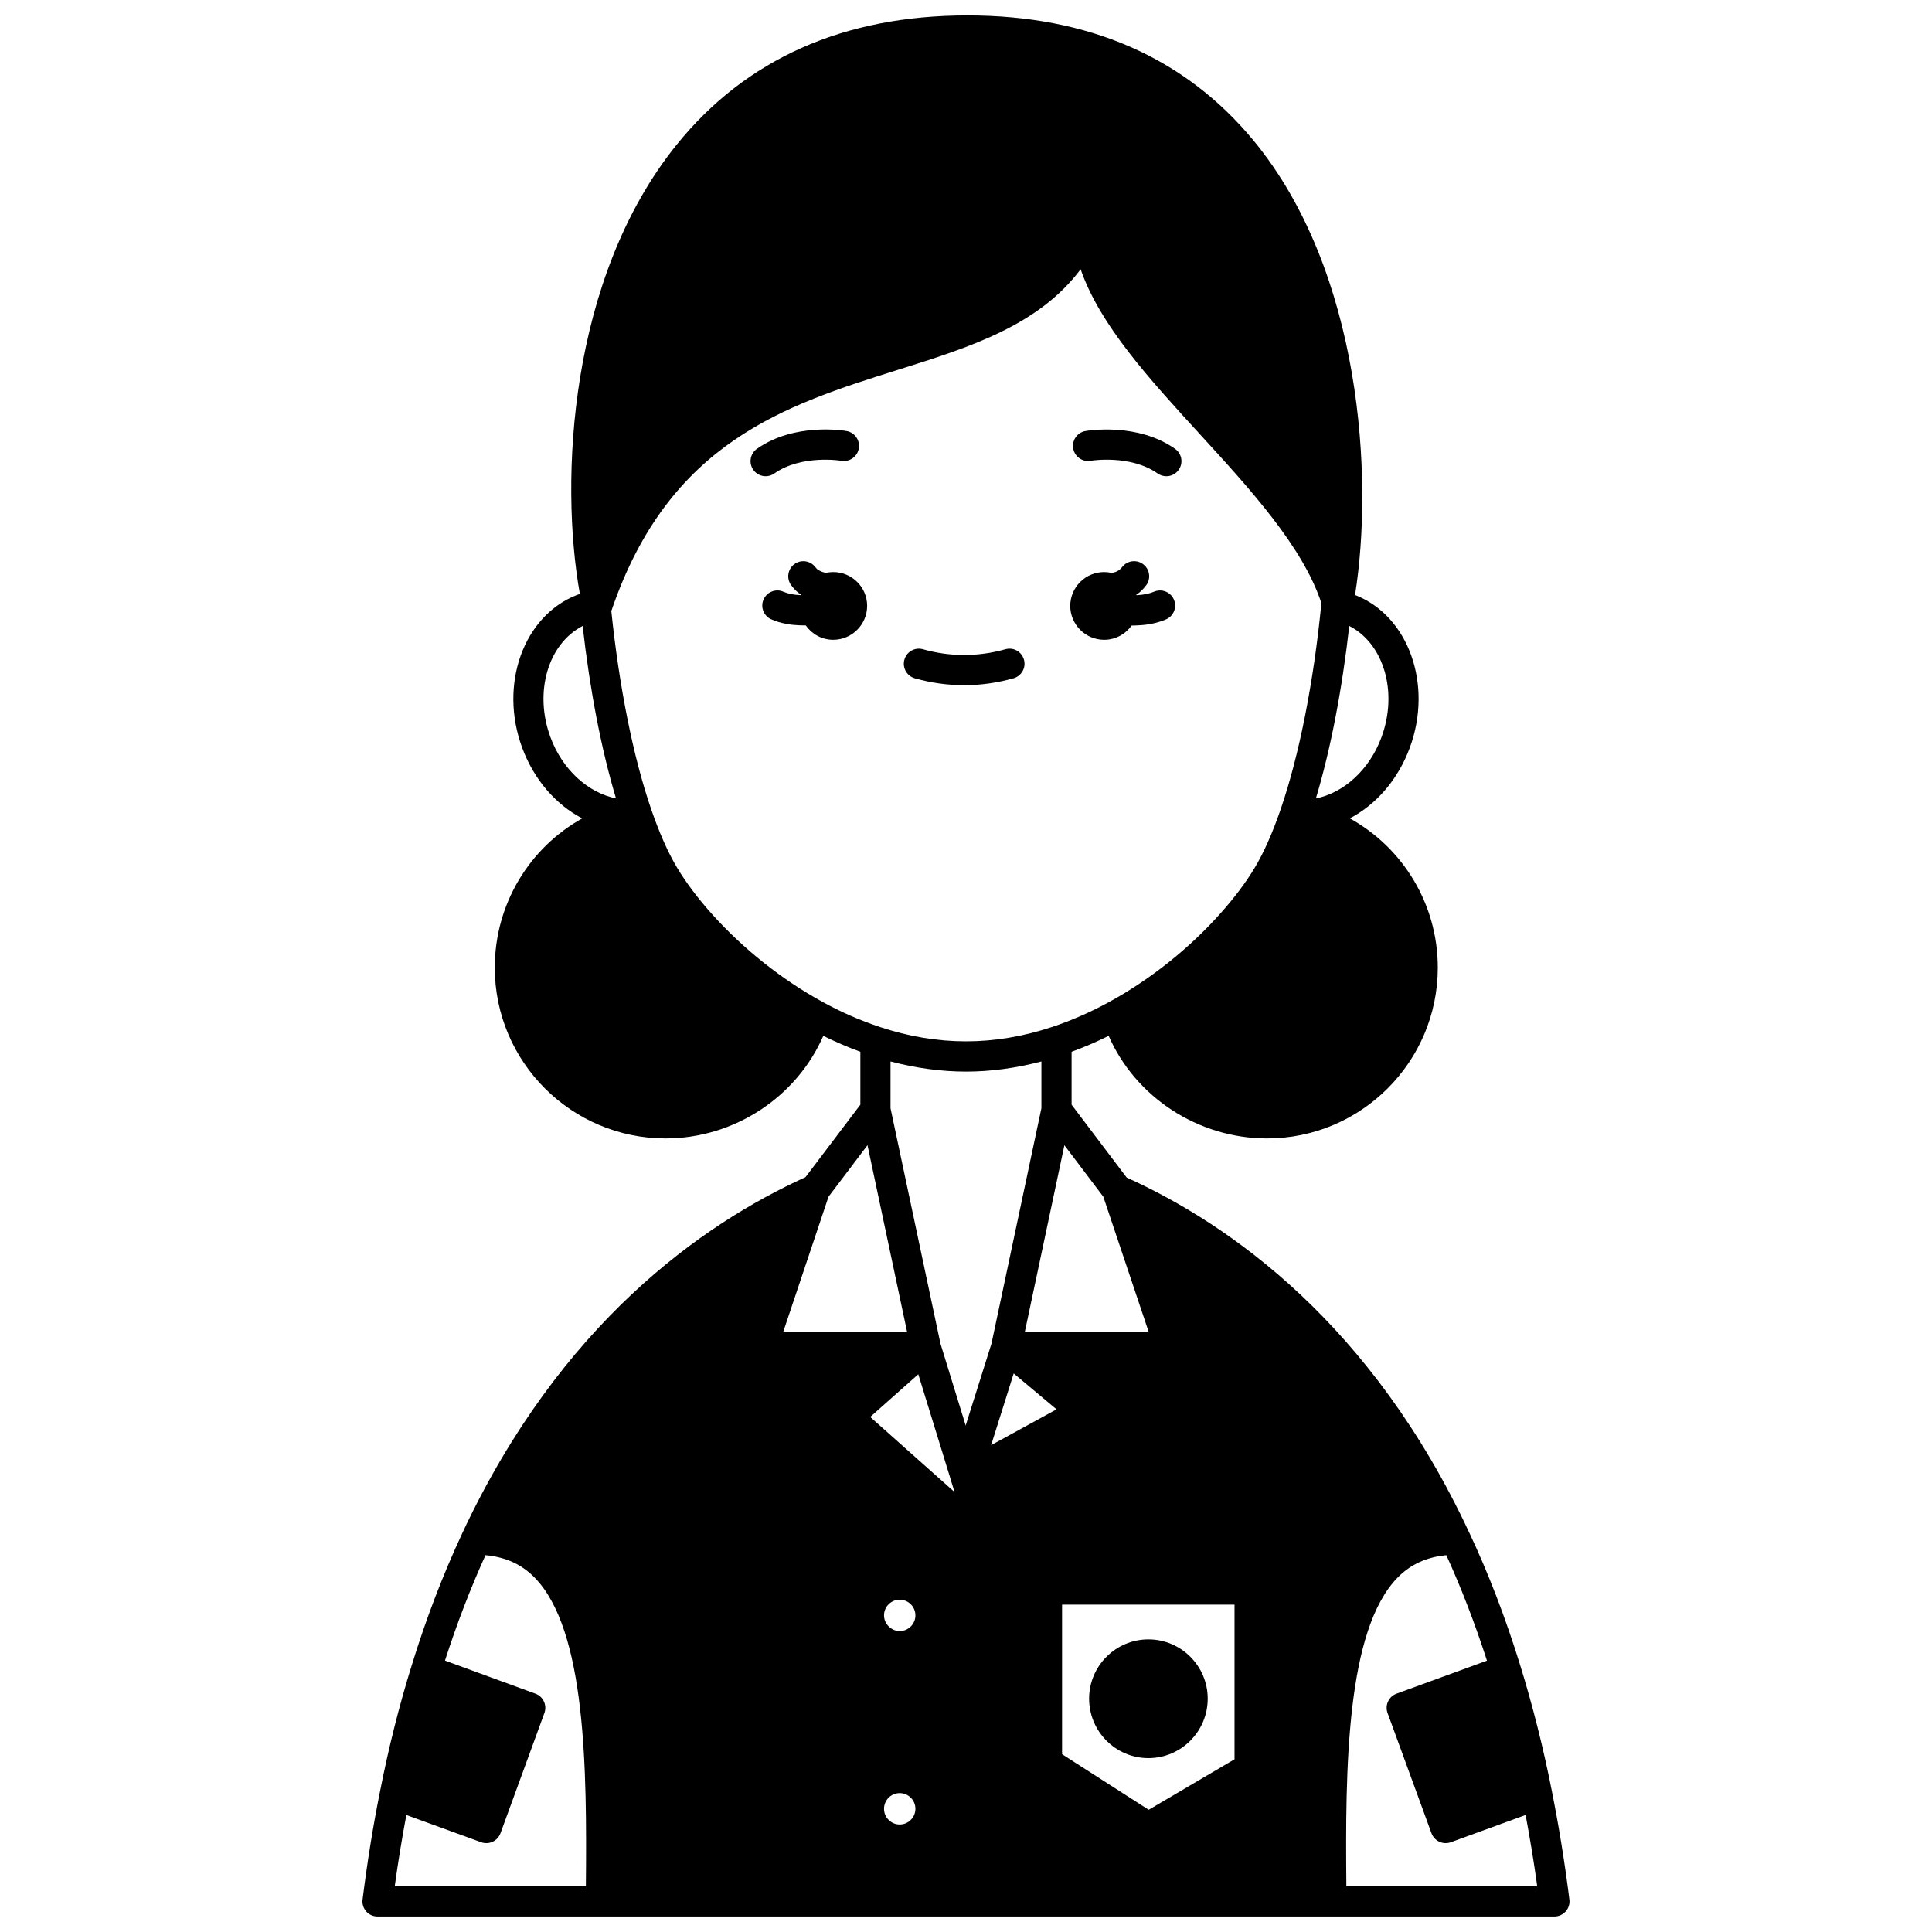 <?xml version="1.0" encoding="UTF-8"?>
<!-- Uploaded to: ICON Repo, www.svgrepo.com, Generator: ICON Repo Mixer Tools -->
<svg width="800px" height="800px" version="1.1" viewBox="144 144 512 512" xmlns="http://www.w3.org/2000/svg">
 <defs>
  <clipPath id="a">
   <path d="m240 148.09h320v503.81h-320z"/>
  </clipPath>
 </defs>
 <path d="m436.62 313.55c3 0 5.648-1.508 7.285-3.777 0.602 0 1.199-0.02 1.793-0.062 2.598-0.102 5.113-0.641 7.277-1.551 2.035-0.859 2.988-3.207 2.129-5.242-0.859-2.035-3.207-2.981-5.242-2.129-1.285 0.543-2.832 0.863-4.602 0.938-0.047 0.004-0.09-0.004-0.137 0-0.012-0.031-0.02-0.062-0.031-0.098 0.121-0.082 0.238-0.129 0.355-0.215 0.898-0.684 1.648-1.434 2.293-2.297 1.328-1.766 0.969-4.273-0.801-5.598-1.77-1.332-4.273-0.965-5.598 0.801-0.203 0.273-0.438 0.5-0.742 0.734-0.609 0.465-1.336 0.672-2.027 0.77-0.633-0.141-1.281-0.223-1.945-0.223-4.957 0-8.996 4-8.996 8.957-0.008 4.953 4.031 8.992 8.988 8.992z"/>
 <path d="m364.81 295.6c-0.656 0-1.293 0.078-1.906 0.211-0.727-0.117-1.531-0.375-2.289-0.938-0.02-0.012-0.215-0.148-0.516-0.551-1.324-1.766-3.828-2.129-5.598-0.812-1.766 1.324-2.133 3.828-0.812 5.598 0.781 1.043 1.656 1.879 2.363 2.328 0.109 0.078 0.219 0.121 0.328 0.195-0.008 0.027-0.016 0.055-0.027 0.082-0.098-0.004-0.172 0.008-0.27 0.004-1.707-0.066-3.285-0.387-4.457-0.902-2.016-0.895-4.379 0.02-5.273 2.043-0.891 2.019 0.023 4.383 2.043 5.269 2.652 1.172 5.477 1.504 7.328 1.574 0.504 0.027 1.008 0.039 1.516 0.039 0.098 0 0.188-0.012 0.285-0.012 1.621 2.297 4.262 3.82 7.281 3.82 4.957 0 8.996-4.039 8.996-8.996 0-4.953-4.035-8.953-8.992-8.953z"/>
 <path d="m349.2 269.48c7.219-5.074 17.578-3.402 17.766-3.371 2.18 0.371 4.242-1.074 4.625-3.246 0.383-2.176-1.066-4.25-3.242-4.633-0.559-0.105-13.746-2.332-23.746 4.707-1.809 1.266-2.242 3.762-0.973 5.57 0.781 1.109 2.016 1.699 3.273 1.699 0.797 0 1.602-0.234 2.297-0.727z"/>
 <path d="m433.03 266.11c0.102-0.02 10.516-1.727 17.766 3.371 0.699 0.492 1.5 0.727 2.297 0.727 1.254 0 2.5-0.59 3.273-1.699 1.273-1.809 0.836-4.301-0.973-5.57-10.004-7.035-23.188-4.805-23.746-4.707-2.172 0.383-3.613 2.449-3.238 4.621 0.383 2.176 2.445 3.625 4.621 3.258z"/>
 <g clip-path="url(#a)">
  <path d="m555.3 618.86c-2.223-11.332-5.055-22.609-8.422-33.516-3.883-12.562-8.418-24.375-13.473-35.098-25.852-55.43-63.461-81.785-90.828-94.188l-14.594-19.301v-14.027c3.34-1.219 6.613-2.633 9.828-4.219 7.062 16.199 23.676 27.184 41.957 27.184 24.957 0 45.262-20.305 45.262-45.262 0-16.844-9.258-31.777-23.312-39.559 6.93-3.621 12.758-10.203 15.906-18.758 6.141-16.699-0.332-34.824-14.352-40.367-0.051-0.023-0.121-0.027-0.176-0.051 4.945-30.867 1.805-85.75-26.934-120.5-18.172-21.973-43.66-33.113-75.77-33.113-32.797 0-58.73 11.531-77.078 34.273-28.551 35.387-31.031 88.957-25.641 119.05-0.289 0.105-0.602 0.188-0.875 0.301-14.102 5.582-20.578 23.707-14.434 40.406 3.152 8.566 8.988 15.148 15.93 18.77-13.977 7.781-23.172 22.703-23.172 39.551 0 24.957 20.305 45.262 45.262 45.262 18.191 0 34.742-10.984 41.797-27.184 3.215 1.582 6.484 3 9.824 4.215v14.027l-14.547 19.211c-27.363 12.422-64.98 38.805-90.918 94.277-0.02 0.039-0.035 0.078-0.051 0.121-0.004 0.008-0.008 0.016-0.012 0.027-5.113 10.965-9.613 22.723-13.363 34.941-3.32 10.648-6.152 21.926-8.422 33.508-1.82 9.051-3.367 18.66-4.606 28.566-0.145 1.137 0.211 2.277 0.973 3.144 0.75 0.852 1.844 1.344 2.992 1.344h311.88c1.148 0 2.238-0.492 3-1.352 0.758-0.863 1.113-2.008 0.973-3.144-1.242-9.902-2.797-19.512-4.609-28.543zm-193.38-209.38c-10.594-5.785-20.906-13.973-29.059-23.039-3.797-4.207-7.055-8.523-9.422-12.496-2.371-3.934-4.672-9.117-6.84-15.398-4.762-13.805-8.5-32.457-10.598-52.668 0.02-0.055 0.062-0.098 0.078-0.156 15.242-44.633 46.059-54.328 75.859-63.707 19.066-5.996 37.234-11.715 48.445-26.656 5.066 14.723 18.09 28.953 31.727 43.852 13.387 14.625 27.188 29.73 32.098 44.68-0.008 0.051-0.039 0.098-0.043 0.148-2.043 20.797-5.848 40.031-10.707 54.23-0.012 0.027-0.016 0.055-0.027 0.082-0.02 0.059-0.039 0.129-0.059 0.188-2.172 6.281-4.473 11.465-6.848 15.41-2.344 3.918-5.531 8.156-9.234 12.266-8.137 9.141-18.52 17.402-29.254 23.266-4.918 2.715-10.07 4.965-15.312 6.707-15.281 5.039-30.199 5.039-45.477 0-5.242-1.734-10.395-3.984-15.328-6.707zm16.355 162.61c0-2.293 1.867-4.16 4.16-4.16 2.293 0 4.16 1.867 4.16 4.16s-1.867 4.16-4.16 4.16c-2.254-0.004-4.16-1.906-4.16-4.16zm8.32 51.262c0 2.293-1.867 4.16-4.16 4.16-2.293 0-4.16-1.867-4.16-4.16s1.867-4.16 4.16-4.16c2.289 0 4.16 1.867 4.16 4.16zm84.566-54.102v40.98l-22.742 13.383-22.961-14.727v-39.637zm-58.523-61.27 11.355 9.512-17.34 9.496zm-16.641 28.258c0.012 0.047 0.027 0.098 0.043 0.145 0.008 0.02 0 0.039 0.008 0.062l0.914 2.957-22.348-19.891 12.742-11.316zm52.453-39.16h-32.887l10.512-49.578 10.316 13.645zm-48.461-69.094c6.582 0 13.281-0.926 19.992-2.684v12.387l-13.223 62.363-6.844 21.73-6.684-21.711-13.234-62.383v-12.387c6.703 1.754 13.41 2.684 19.992 2.684zm-15.574 69.094h-32.891l12.043-35.941 10.328-13.645zm125.7-157.72c-3.188 8.656-10.047 14.789-17.391 16.23 3.863-12.809 6.926-28.68 8.848-45.707 9.105 4.652 12.98 17.418 8.543 29.477zm-220.25 0c-4.426-12.035-0.574-24.773 8.539-29.469 1.922 17.016 4.984 32.883 8.844 45.691-7.332-1.453-14.195-7.566-17.383-16.223zm-38.176 285.64 19.824 7.219c0.453 0.164 0.914 0.242 1.367 0.242 1.633 0 3.164-1.008 3.754-2.629l11.637-31.867c0.754-2.074-0.312-4.371-2.383-5.125l-23.965-8.762c3.125-9.715 6.727-19.086 10.738-27.938 5.172 0.473 9.457 2.336 12.926 5.84 13.77 13.906 13.957 50.875 13.676 81.918l-50.656 0.004c0.883-6.496 1.938-12.781 3.082-18.902zm249.11 18.898c-0.289-31.016-0.102-67.953 13.648-81.887 3.453-3.504 7.719-5.375 12.844-5.867 3.957 8.676 7.566 18.047 10.77 27.945l-23.957 8.75c-2.074 0.754-3.144 3.055-2.387 5.125l11.637 31.867c0.59 1.625 2.125 2.629 3.754 2.629 0.457 0 0.914-0.078 1.367-0.242l19.824-7.219c1.145 6.113 2.199 12.395 3.082 18.898z"/>
 </g>
 <path d="m448.34 609.92c8.664 0 15.715-7.07 15.715-15.754 0-8.664-7.051-15.715-15.715-15.715-8.664 0-15.715 7.051-15.715 15.715 0 8.688 7.051 15.754 15.715 15.754z"/>
 <path d="m386.43 323.75c4.273 1.215 8.68 1.832 13.086 1.832 4.367 0 8.766-0.617 13.078-1.832 2.125-0.598 3.363-2.809 2.762-4.93-0.602-2.125-2.789-3.379-4.93-2.762-7.25 2.035-14.719 2.019-21.816 0-2.125-0.613-4.336 0.629-4.938 2.75-0.598 2.125 0.637 4.34 2.758 4.941z"/>
</svg>